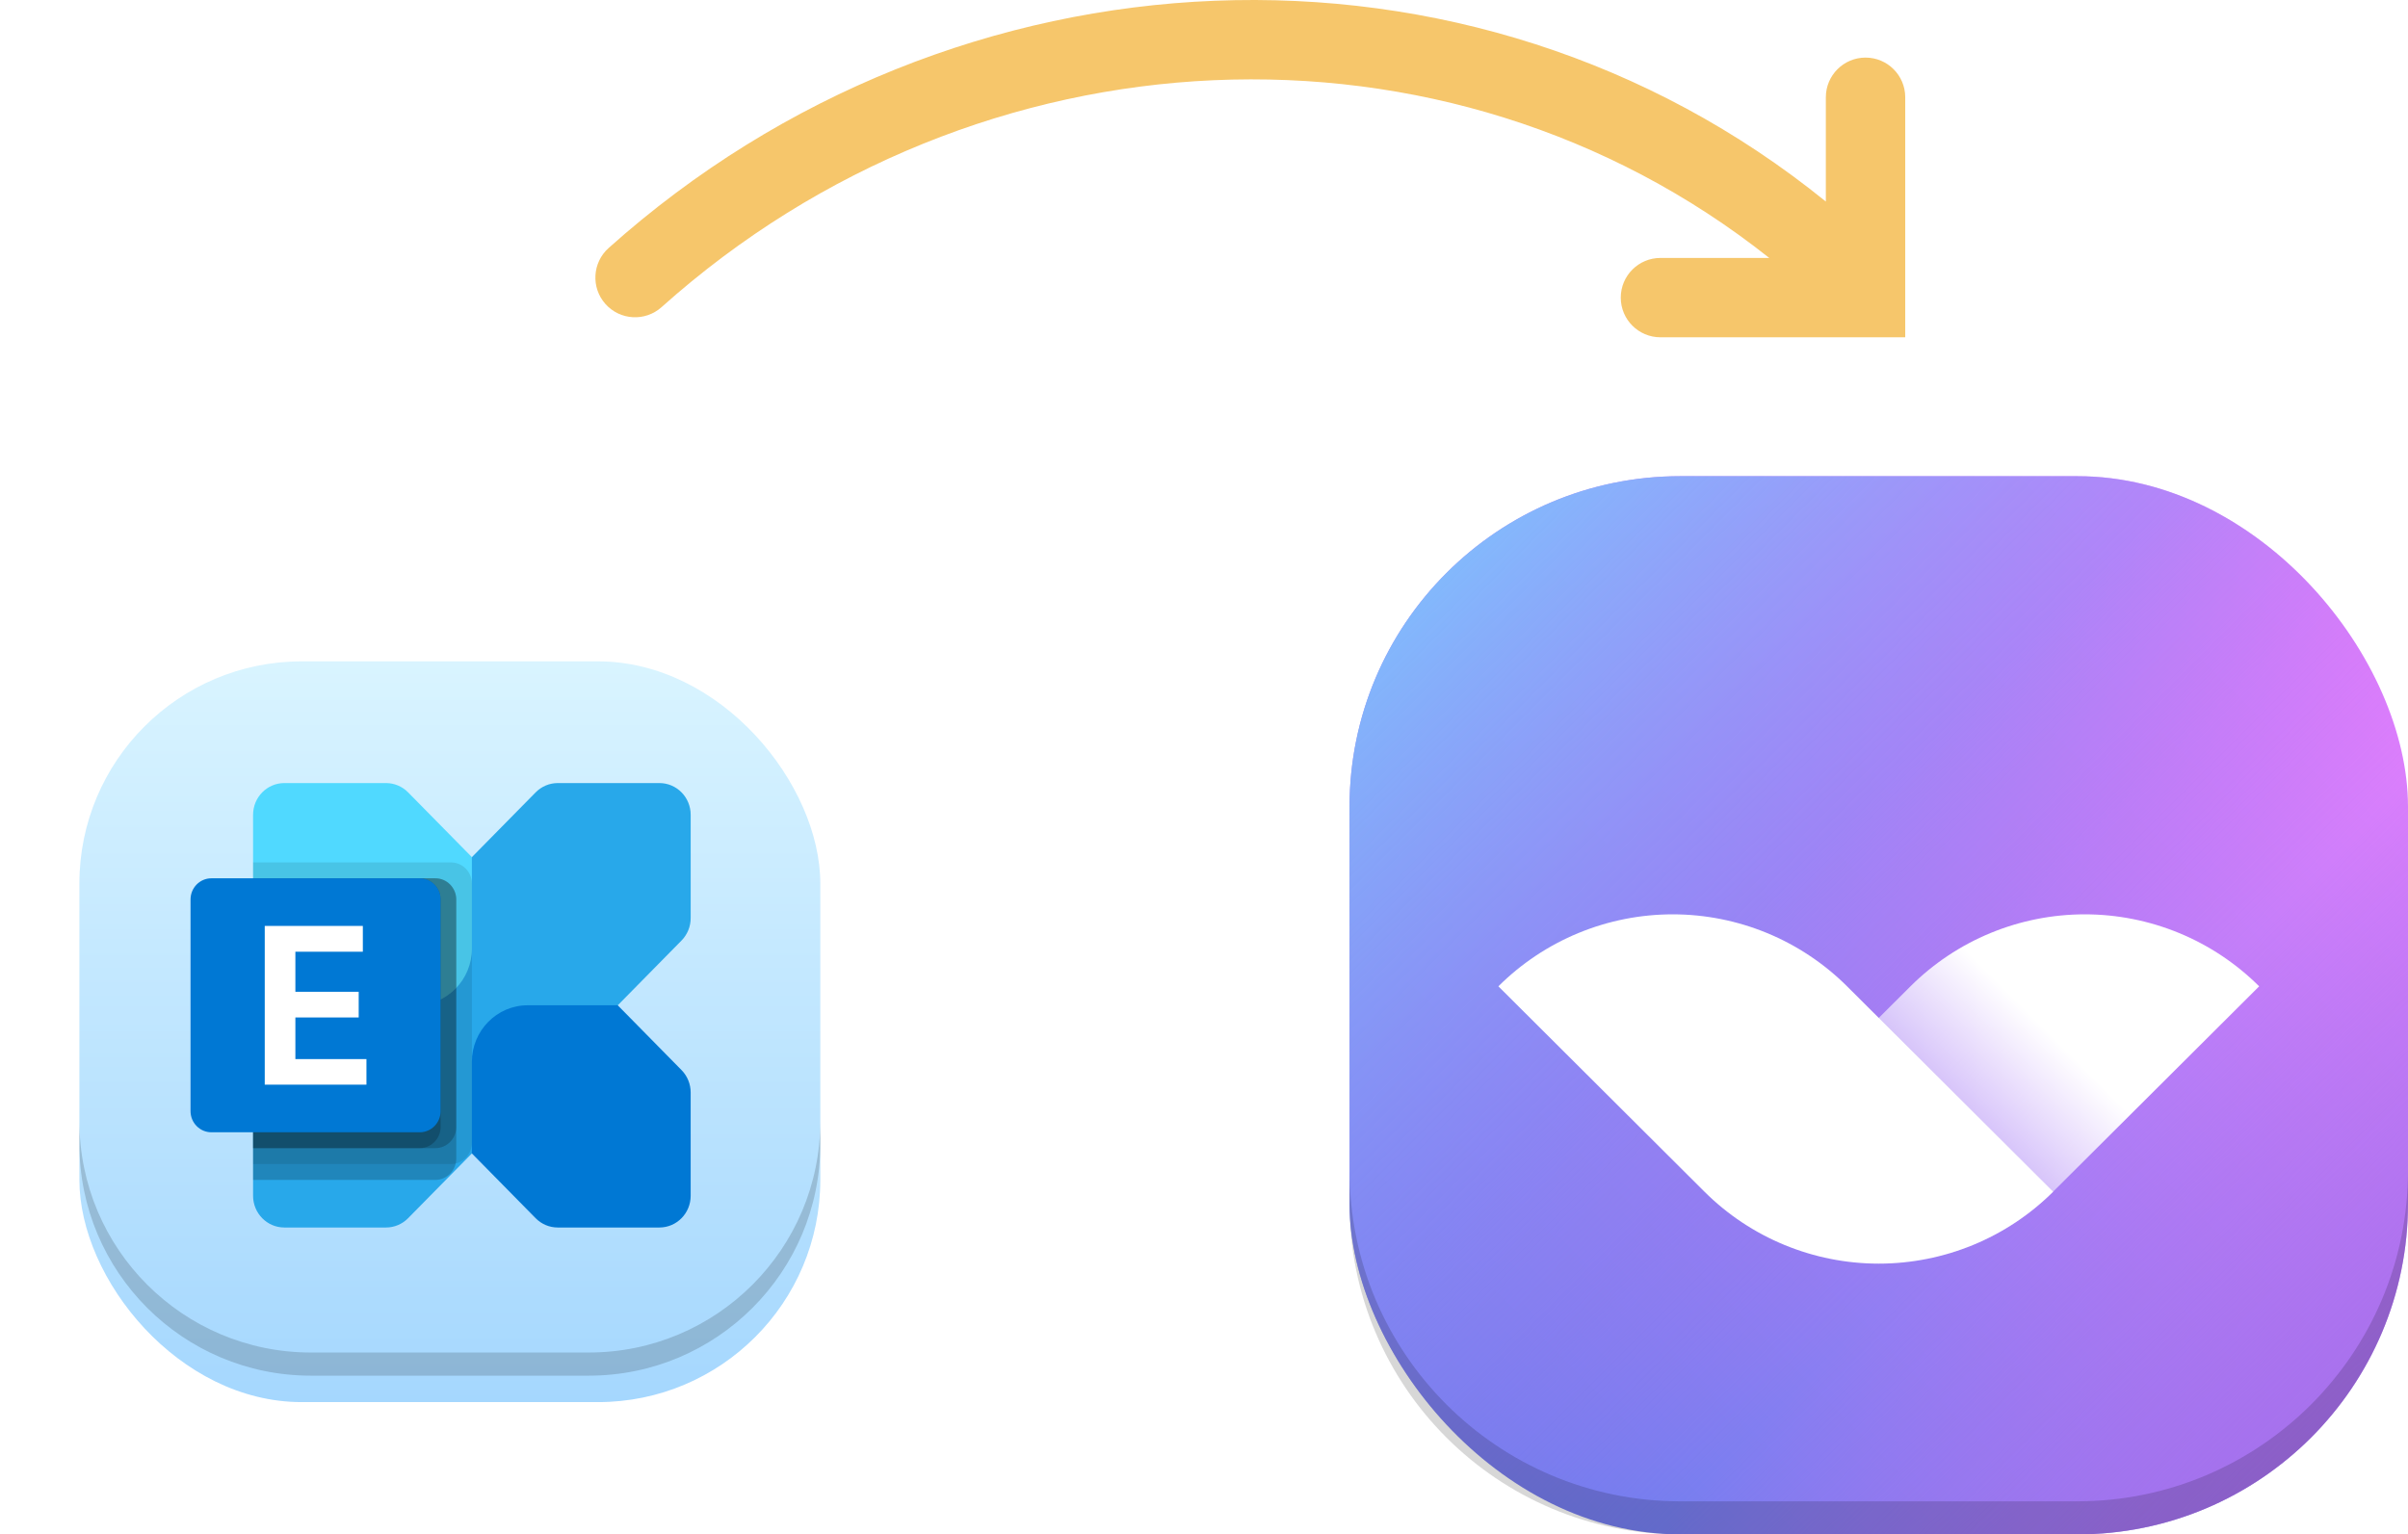 <svg width="182" height="116" viewBox="0 0 182 116" fill="none" xmlns="http://www.w3.org/2000/svg">
<path d="M45.999 18.751C72.223 -4.73 111.266 -6.448 138 15.238V7.354C138 5.698 139.343 4.355 141 4.354C142.657 4.354 144 5.698 144 7.354V25.5H125.5C123.843 25.5 122.5 24.157 122.5 22.5C122.5 20.843 123.843 19.5 125.5 19.5H133.722C109.395 0.188 73.989 1.742 50.001 23.221C48.766 24.325 46.87 24.221 45.764 22.987C44.659 21.753 44.765 19.856 45.999 18.751Z" fill="#F6C66B"/>
<g filter="url(#filter0_d_3329_15369)">
<rect x="6" y="47.999" width="56" height="56" rx="16.8" fill="url(#paint0_linear_3329_15369)"/>
</g>
<path d="M44.5 104C54.165 104 62 96.165 62 86.499L62 84.749C62 94.415 54.165 102.25 44.5 102.25L23.5 102.25C13.836 102.25 6.001 94.415 6.001 84.749L6.001 86.499C6.001 96.165 13.836 104 23.5 104L44.5 104Z" fill="black" fill-opacity="0.16"/>
<path fill-rule="evenodd" clip-rule="evenodd" d="M49.84 59.2H42.157C41.846 59.2 41.539 59.262 41.253 59.382C40.966 59.503 40.705 59.68 40.486 59.903L22.475 78.2H22.475L19.82 80.897C19.377 81.347 19.128 81.957 19.128 82.594V90.4C19.128 91.725 20.186 92.799 21.491 92.799H29.175C29.801 92.799 30.402 92.547 30.845 92.096L33.5 89.399V89.4L51.511 71.103C51.954 70.653 52.203 70.042 52.203 69.405V61.6C52.203 60.274 51.145 59.2 49.841 59.2H49.84Z" fill="#28A8EA"/>
<path fill-rule="evenodd" clip-rule="evenodd" d="M21.491 59.2H29.175C29.801 59.2 30.402 59.452 30.845 59.903L35.666 64.8V71.716C35.666 74.082 33.778 76 31.449 76H24.641L19.82 71.103C19.377 70.652 19.128 70.042 19.128 69.406V61.6C19.128 60.274 20.186 59.2 21.491 59.2Z" fill="#50D9FF"/>
<path fill-rule="evenodd" clip-rule="evenodd" d="M49.839 92.799H42.156C41.845 92.799 41.538 92.737 41.251 92.617C40.965 92.496 40.704 92.319 40.485 92.097L35.665 87.2V80.284C35.665 77.918 37.553 75.999 39.882 75.999H46.689L51.51 80.897C51.729 81.119 51.903 81.384 52.022 81.675C52.141 81.966 52.202 82.278 52.202 82.594V90.4C52.202 91.725 51.144 92.799 49.839 92.799Z" fill="#0078D4"/>
<path fill-rule="evenodd" clip-rule="evenodd" d="M34.091 65.2H19.128V88H34.091C34.959 87.997 35.663 87.282 35.666 86.4V66.8C35.663 65.917 34.959 65.202 34.091 65.2H34.091Z" fill="black" fill-opacity="0.1"/>
<path fill-rule="evenodd" clip-rule="evenodd" d="M32.91 66.4H19.128V89.2H32.91C33.778 89.197 34.482 88.482 34.485 87.6V68C34.482 67.117 33.778 66.402 32.909 66.4H32.91Z" fill="black" fill-opacity="0.2"/>
<path fill-rule="evenodd" clip-rule="evenodd" d="M32.91 66.4H19.128V86.8H32.91C33.778 86.797 34.482 86.082 34.485 85.2V68C34.482 67.117 33.778 66.402 32.909 66.4H32.91Z" fill="black" fill-opacity="0.2"/>
<path fill-rule="evenodd" clip-rule="evenodd" d="M31.728 66.4H19.128V86.8H31.728C32.597 86.797 33.301 86.082 33.303 85.2V68C33.301 67.117 32.597 66.402 31.728 66.4H31.728Z" fill="black" fill-opacity="0.2"/>
<path fill-rule="evenodd" clip-rule="evenodd" d="M15.976 66.4H31.726C32.596 66.4 33.301 67.116 33.301 68V84C33.301 84.883 32.596 85.6 31.726 85.6H15.976C15.107 85.6 14.401 84.883 14.401 84V68C14.401 67.116 15.107 66.4 15.976 66.4Z" fill="#0078D4"/>
<path fill-rule="evenodd" clip-rule="evenodd" d="M27.424 71.95H22.325V74.979H27.111V76.92H22.325V80.067H27.696V82H20.01V70H27.424V71.95V71.95Z" fill="white"/>
<rect x="102" y="35.999" width="80" height="80" rx="25" fill="url(#paint1_linear_3329_15369)"/>
<rect x="102" y="35.999" width="80" height="80" rx="25" fill="url(#paint2_linear_3329_15369)"/>
<path d="M157 116C170.807 116 182 104.807 182 90.999L182 88.499C182 102.307 170.807 113.5 157 113.5L127 113.5C113.193 113.5 102 102.307 102 88.499L102 90.999C102 104.807 113.193 116 127 116L157 116Z" fill="black" fill-opacity="0.16"/>
<g filter="url(#filter1_d_3329_15369)">
<path d="M170.75 68.316C169.019 66.591 166.965 65.222 164.704 64.289C162.443 63.355 160.02 62.874 157.573 62.874C155.126 62.874 152.703 63.355 150.442 64.289C148.181 65.222 146.127 66.591 144.396 68.316L128.824 83.84C132.318 87.324 137.058 89.281 142 89.281C146.943 89.281 151.683 87.324 155.177 83.84L170.75 68.316Z" fill="url(#paint3_linear_3329_15369)"/>
<path d="M113.25 68.316C114.98 66.591 117.035 65.222 119.296 64.289C121.556 63.355 123.98 62.874 126.427 62.874C128.874 62.874 131.297 63.355 133.558 64.289C135.819 65.222 137.873 66.591 139.604 68.316L155.176 83.84C151.681 87.324 146.942 89.281 141.999 89.281C137.057 89.281 132.317 87.324 128.823 83.84L113.25 68.316Z" fill="url(#paint4_linear_3329_15369)"/>
</g>
<defs>
<filter id="filter0_d_3329_15369" x="0" y="43.999" width="67.999" height="68" filterUnits="userSpaceOnUse" color-interpolation-filters="sRGB">
<feFlood flood-opacity="0" result="BackgroundImageFix"/>
<feColorMatrix in="SourceAlpha" type="matrix" values="0 0 0 0 0 0 0 0 0 0 0 0 0 0 0 0 0 0 127 0" result="hardAlpha"/>
<feOffset dy="2"/>
<feGaussianBlur stdDeviation="3"/>
<feComposite in2="hardAlpha" operator="out"/>
<feColorMatrix type="matrix" values="0 0 0 0 0 0 0 0 0 0 0 0 0 0 0 0 0 0 0.16 0"/>
<feBlend mode="normal" in2="BackgroundImageFix" result="effect1_dropShadow_3329_15369"/>
<feBlend mode="normal" in="SourceGraphic" in2="effect1_dropShadow_3329_15369" result="shape"/>
</filter>
<filter id="filter1_d_3329_15369" x="103.25" y="59.124" width="77.5" height="46.406" filterUnits="userSpaceOnUse" color-interpolation-filters="sRGB">
<feFlood flood-opacity="0" result="BackgroundImageFix"/>
<feColorMatrix in="SourceAlpha" type="matrix" values="0 0 0 0 0 0 0 0 0 0 0 0 0 0 0 0 0 0 127 0" result="hardAlpha"/>
<feOffset dy="6.25"/>
<feGaussianBlur stdDeviation="5"/>
<feComposite in2="hardAlpha" operator="out"/>
<feColorMatrix type="matrix" values="0 0 0 0 0.216 0 0 0 0 0.075 0 0 0 0 0.4 0 0 0 0.4 0"/>
<feBlend mode="normal" in2="BackgroundImageFix" result="effect1_dropShadow_3329_15369"/>
<feBlend mode="normal" in="SourceGraphic" in2="effect1_dropShadow_3329_15369" result="shape"/>
</filter>
<linearGradient id="paint0_linear_3329_15369" x1="34" y1="47.999" x2="34" y2="103.999" gradientUnits="userSpaceOnUse">
<stop stop-color="#D9F4FF"/>
<stop offset="1" stop-color="#A5D7FE"/>
</linearGradient>
<linearGradient id="paint1_linear_3329_15369" x1="182" y1="35.999" x2="102" y2="116" gradientUnits="userSpaceOnUse">
<stop stop-color="#EF7EFF"/>
<stop offset="1" stop-color="#5F7EEC"/>
</linearGradient>
<linearGradient id="paint2_linear_3329_15369" x1="102" y1="35.999" x2="182" y2="116" gradientUnits="userSpaceOnUse">
<stop stop-color="#7ACFFF"/>
<stop offset="0.396" stop-color="#8E8BF5" stop-opacity="0.529"/>
<stop offset="0.641" stop-color="#B16CEA" stop-opacity="0"/>
<stop offset="1" stop-color="#A36CEA"/>
</linearGradient>
<linearGradient id="paint3_linear_3329_15369" x1="164.161" y1="61.748" x2="135.502" y2="90.497" gradientUnits="userSpaceOnUse">
<stop offset="0.338" stop-color="white"/>
<stop offset="0.794" stop-color="white" stop-opacity="0"/>
</linearGradient>
<linearGradient id="paint4_linear_3329_15369" x1="119.838" y1="61.748" x2="148.498" y2="90.497" gradientUnits="userSpaceOnUse">
<stop stop-color="white"/>
<stop offset="1" stop-color="white"/>
</linearGradient>
</defs>
</svg>
